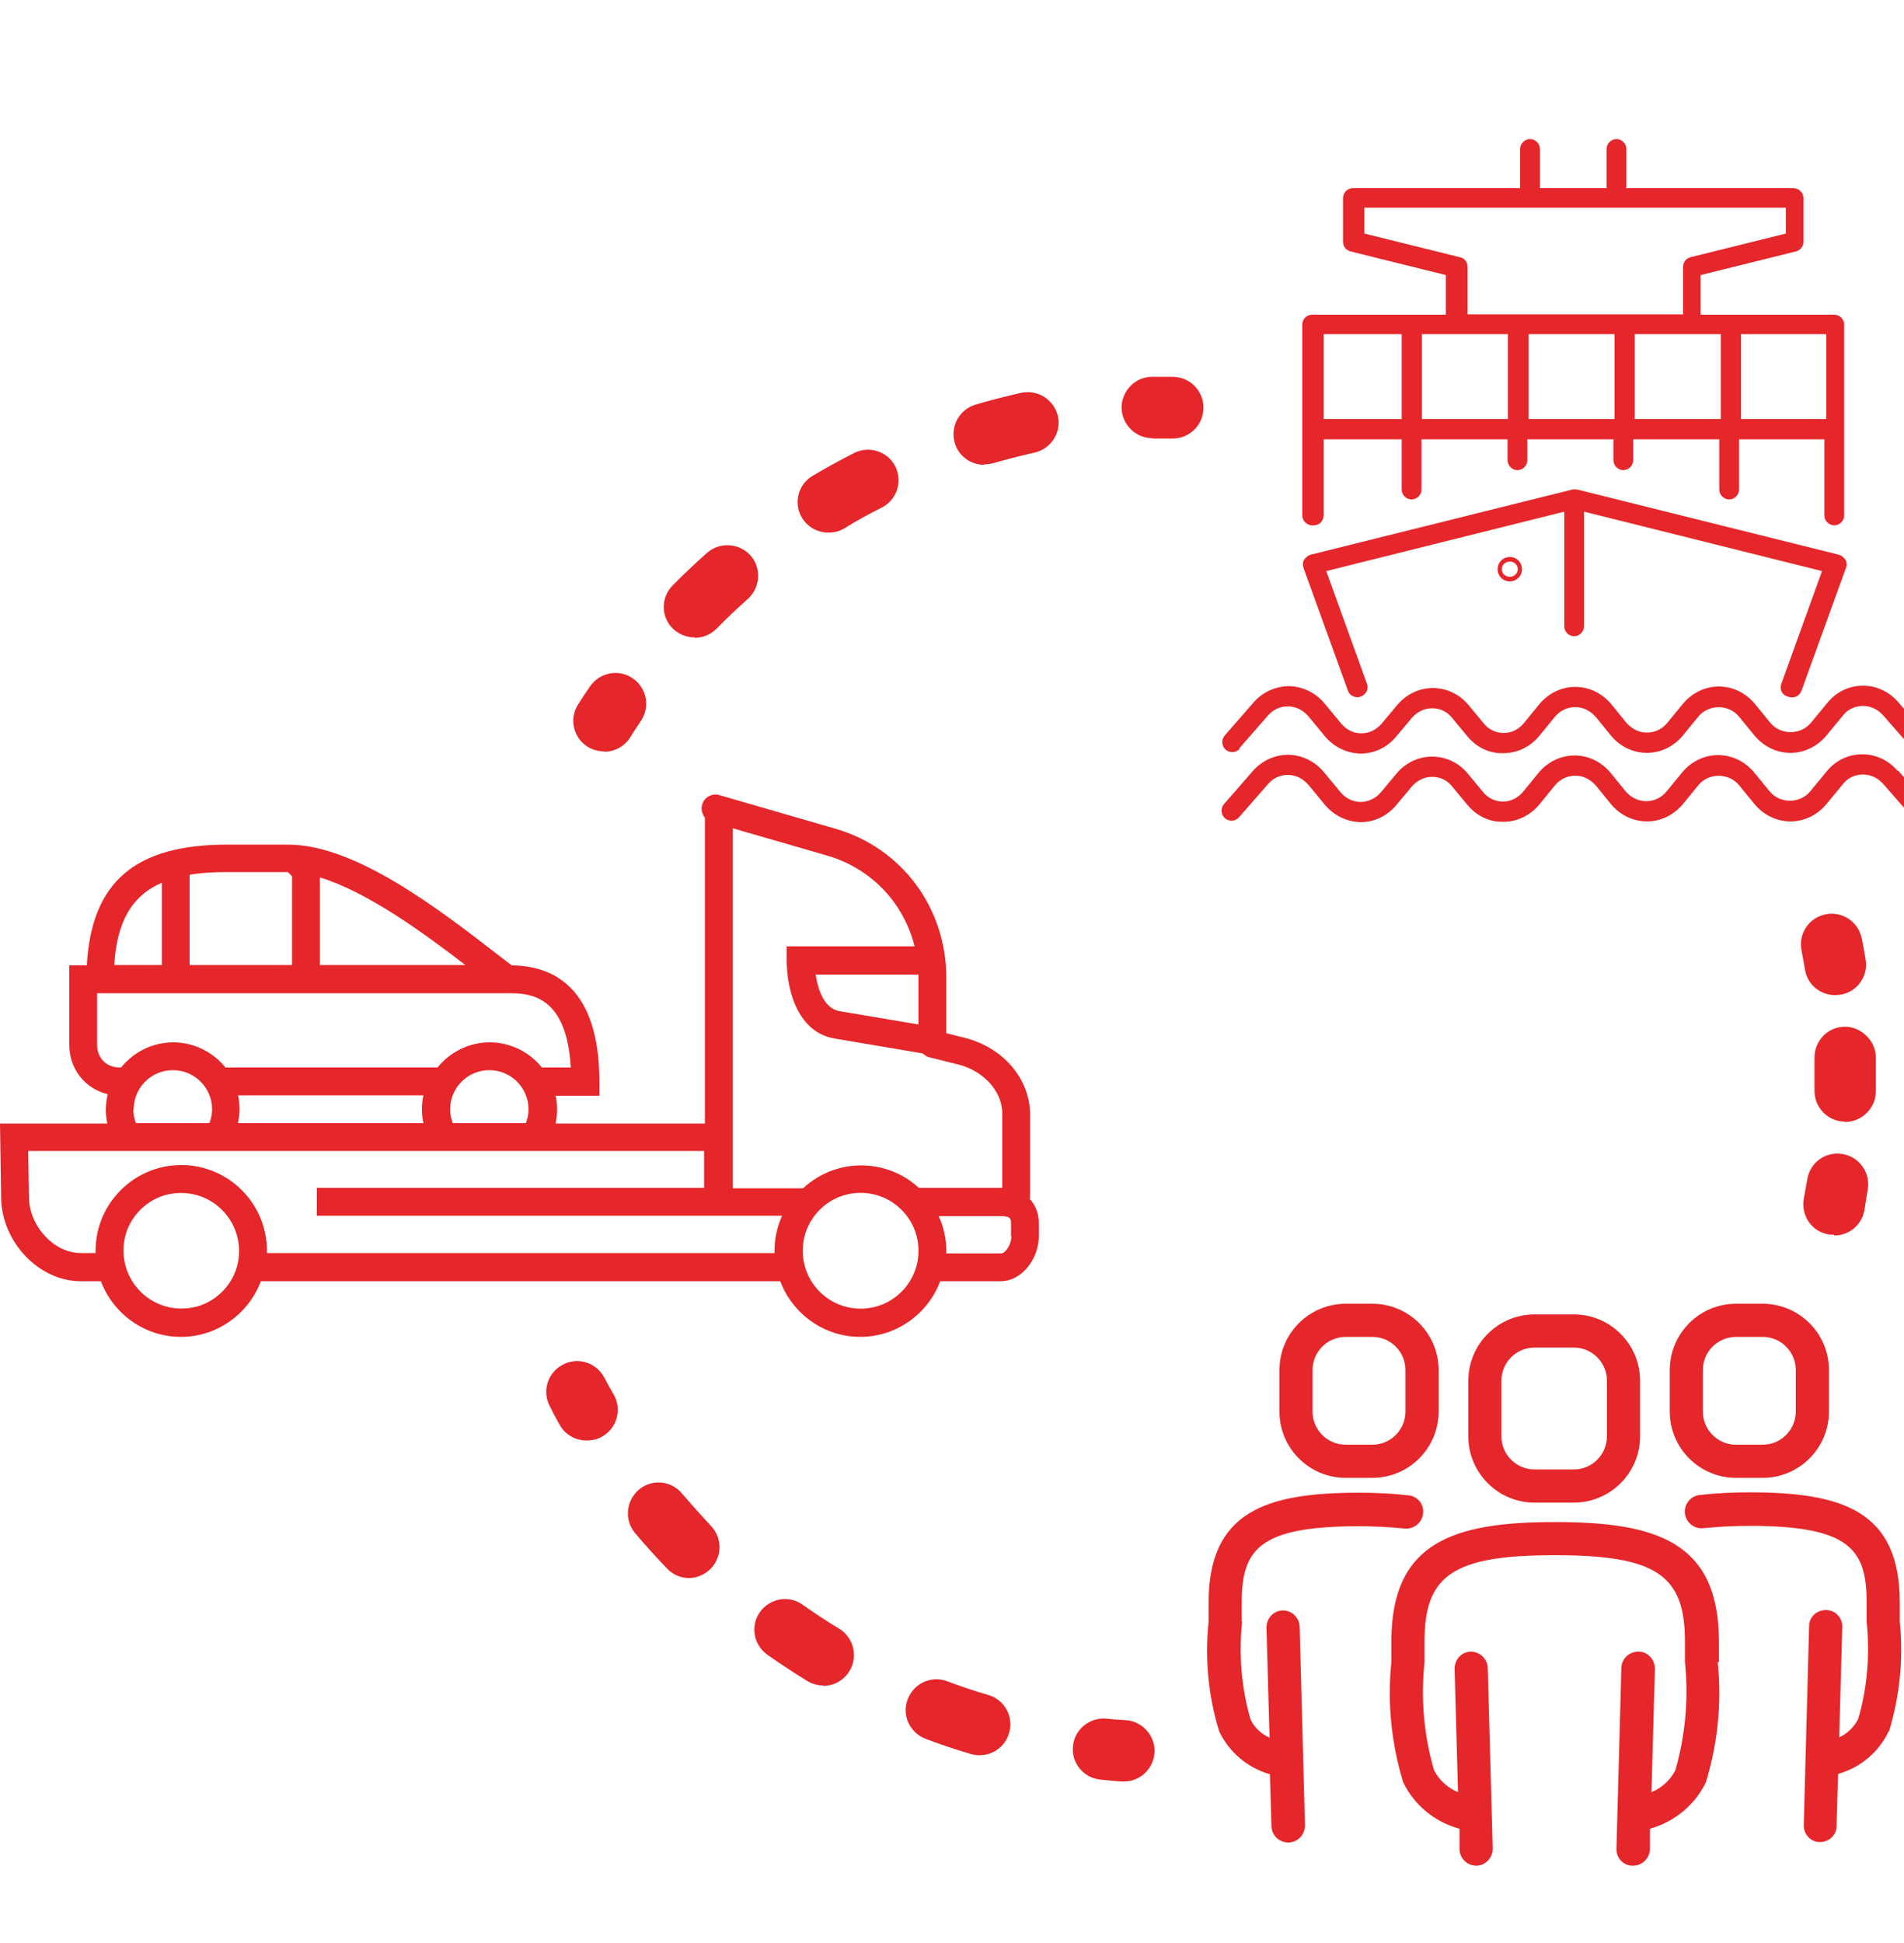 <svg xmlns="http://www.w3.org/2000/svg" width="50" height="51" viewBox="0 0 50 51" fill="none"><g id="Multiple_Actions_Share_2_24" clip-path="url(#clip0_4709_24214)"><g id="Group"><g id="Group_2"><path id="Vector" d="M15.861 19.721C15.711 19.721 15.562 19.681 15.431 19.601C15.052 19.361 14.941 18.861 15.181 18.491C15.281 18.331 15.382 18.181 15.492 18.021C15.742 17.651 16.241 17.551 16.611 17.801C16.982 18.051 17.081 18.551 16.831 18.921C16.741 19.061 16.642 19.201 16.552 19.351C16.401 19.591 16.142 19.731 15.871 19.731L15.861 19.721Z" fill="#E5262A"/><path id="Vector_2" d="M18.24 16.73C18.03 16.73 17.83 16.65 17.67 16.5C17.35 16.19 17.35 15.68 17.67 15.36C17.96 15.07 18.26 14.78 18.57 14.51C18.9 14.22 19.41 14.25 19.71 14.58C20 14.91 19.97 15.42 19.64 15.72C19.36 15.97 19.08 16.23 18.82 16.5C18.66 16.66 18.45 16.74 18.25 16.74L18.24 16.73ZM21.75 13.98C21.48 13.98 21.21 13.84 21.06 13.59C20.83 13.21 20.96 12.71 21.34 12.49C21.69 12.28 22.06 12.08 22.43 11.89C22.83 11.69 23.31 11.85 23.51 12.24C23.71 12.64 23.55 13.12 23.16 13.32C22.82 13.49 22.49 13.67 22.17 13.87C22.04 13.95 21.9 13.98 21.76 13.98H21.75ZM25.84 12.2C25.49 12.2 25.17 11.97 25.07 11.62C24.95 11.19 25.19 10.75 25.62 10.62C26.02 10.5 26.42 10.4 26.82 10.31C27.25 10.22 27.68 10.49 27.78 10.92C27.88 11.35 27.6 11.78 27.17 11.88C26.8 11.96 26.43 12.06 26.07 12.16C25.99 12.18 25.92 12.19 25.84 12.19V12.2Z" fill="#E5262A"/><path id="Vector_3" d="M30.263 11.501C29.833 11.501 29.473 11.161 29.453 10.721C29.443 10.281 29.793 9.901 30.233 9.891C30.423 9.891 30.603 9.891 30.793 9.891C31.243 9.891 31.603 10.251 31.603 10.701C31.603 11.151 31.243 11.511 30.793 11.511C30.623 11.511 30.453 11.511 30.283 11.511H30.263V11.501Z" fill="#E5262A"/></g><g id="Group_3"><path id="Vector_4" d="M29.517 46.761C29.517 46.761 29.477 46.761 29.457 46.761C29.267 46.751 29.087 46.731 28.897 46.711C28.457 46.671 28.127 46.271 28.177 45.831C28.217 45.391 28.617 45.071 29.057 45.111C29.227 45.131 29.397 45.141 29.567 45.151C30.007 45.181 30.347 45.571 30.317 46.011C30.287 46.431 29.937 46.761 29.517 46.761Z" fill="#E5262A"/><path id="Vector_5" d="M25.728 46.071C25.648 46.071 25.578 46.061 25.498 46.041C25.098 45.921 24.698 45.791 24.308 45.641C23.888 45.481 23.678 45.021 23.838 44.601C23.998 44.181 24.458 43.971 24.878 44.131C25.228 44.261 25.598 44.391 25.958 44.491C26.388 44.621 26.628 45.071 26.498 45.491C26.398 45.841 26.078 46.071 25.728 46.071ZM21.618 44.241C21.478 44.241 21.328 44.201 21.198 44.121C20.838 43.901 20.488 43.671 20.148 43.431C19.788 43.171 19.698 42.671 19.958 42.311C20.218 41.951 20.718 41.861 21.078 42.121C21.388 42.341 21.708 42.551 22.038 42.751C22.418 42.981 22.538 43.481 22.308 43.861C22.158 44.111 21.888 44.251 21.618 44.251V44.241ZM18.098 41.421C17.888 41.421 17.678 41.341 17.518 41.171C17.228 40.871 16.948 40.561 16.678 40.241C16.388 39.901 16.438 39.391 16.778 39.101C17.118 38.811 17.628 38.861 17.908 39.201C18.158 39.491 18.408 39.771 18.668 40.051C18.978 40.371 18.968 40.881 18.648 41.191C18.488 41.341 18.288 41.421 18.088 41.421H18.098Z" fill="#E5262A"/><path id="Vector_6" d="M15.399 37.81C15.119 37.81 14.839 37.66 14.699 37.4C14.609 37.24 14.519 37.08 14.439 36.91C14.229 36.52 14.379 36.03 14.779 35.82C15.169 35.61 15.659 35.76 15.869 36.16C15.949 36.31 16.029 36.46 16.119 36.61C16.339 37 16.199 37.49 15.809 37.71C15.689 37.78 15.549 37.81 15.419 37.81H15.399Z" fill="#E5262A"/></g><g id="Group_4"><path id="Vector_7" d="M48.19 26.12C47.8 26.12 47.46 25.84 47.4 25.45C47.37 25.28 47.34 25.12 47.31 24.95C47.22 24.51 47.5 24.09 47.94 24C48.37 23.91 48.8 24.19 48.89 24.63C48.93 24.81 48.96 25 48.99 25.18C49.07 25.62 48.77 26.04 48.33 26.11C48.28 26.11 48.24 26.12 48.19 26.12Z" fill="#E5262A"/><path id="Vector_8" d="M48.449 29.44C47.999 29.44 47.649 29.07 47.649 28.63V28.35C47.649 28.16 47.649 27.97 47.649 27.78C47.639 27.34 47.979 26.96 48.429 26.95C48.819 26.93 49.249 27.28 49.259 27.73C49.259 27.94 49.259 28.15 49.259 28.35V28.65C49.259 29.09 48.889 29.45 48.449 29.45V29.44Z" fill="#E5262A"/><path id="Vector_9" d="M48.159 32.41C48.159 32.41 48.059 32.41 48.009 32.4C47.569 32.32 47.289 31.9 47.369 31.46C47.399 31.29 47.429 31.13 47.459 30.96C47.529 30.52 47.929 30.22 48.379 30.29C48.819 30.36 49.119 30.77 49.049 31.21C49.019 31.4 48.989 31.58 48.959 31.77C48.889 32.16 48.549 32.43 48.169 32.43L48.159 32.41Z" fill="#E5262A"/></g><path id="Vector_10" d="M40.298 39.441H41.328C42.288 39.441 43.069 38.661 43.069 37.701V36.241C43.069 35.281 42.288 34.501 41.328 34.501H40.298C39.339 34.501 38.559 35.281 38.559 36.241V37.701C38.559 38.661 39.339 39.441 40.298 39.441ZM39.428 36.241C39.428 35.761 39.819 35.371 40.298 35.371H41.328C41.809 35.371 42.199 35.761 42.199 36.241V37.701C42.199 38.181 41.809 38.571 41.328 38.571H40.298C39.819 38.571 39.428 38.181 39.428 37.701V36.241ZM45.108 43.631C45.218 44.691 45.108 45.761 44.798 46.781C44.508 47.381 43.968 47.821 43.328 48.001V48.551C43.309 48.791 43.118 48.971 42.879 48.971H42.868C42.629 48.971 42.438 48.761 42.449 48.521L42.578 43.771C42.589 43.531 42.788 43.351 43.029 43.351C43.269 43.351 43.459 43.561 43.459 43.801L43.368 47.041C43.639 46.931 43.868 46.721 43.998 46.461C44.258 45.541 44.349 44.581 44.248 43.631V43.081C44.248 41.331 43.478 40.821 40.828 40.821C38.178 40.821 37.408 41.331 37.408 43.081V43.631C37.309 44.581 37.389 45.541 37.658 46.461C37.788 46.721 38.019 46.931 38.288 47.041L38.199 43.801C38.199 43.561 38.379 43.361 38.618 43.351C38.858 43.351 39.059 43.541 39.069 43.771L39.199 48.521C39.199 48.761 39.019 48.961 38.779 48.971H38.769C38.529 48.971 38.339 48.781 38.328 48.551V48.001C37.669 47.821 37.139 47.381 36.849 46.781C36.538 45.761 36.428 44.691 36.538 43.631V43.081C36.538 40.471 38.178 39.951 40.839 39.951C43.498 39.951 45.139 40.471 45.139 43.081V43.631H45.108ZM35.339 38.791H36.038C36.998 38.791 37.779 38.011 37.779 37.051V35.961C37.779 35.001 36.998 34.221 36.038 34.221H35.339C34.379 34.221 33.599 35.001 33.599 35.961V37.051C33.599 38.011 34.379 38.791 35.339 38.791ZM34.468 35.961C34.468 35.481 34.858 35.091 35.339 35.091H36.038C36.519 35.091 36.908 35.481 36.908 35.961V37.051C36.908 37.531 36.519 37.921 36.038 37.921H35.339C34.858 37.921 34.468 37.531 34.468 37.051V35.961ZM32.618 42.571C32.529 43.431 32.599 44.301 32.839 45.131C32.938 45.341 33.118 45.511 33.339 45.611L33.258 42.721C33.258 42.481 33.438 42.281 33.678 42.271H33.688C33.928 42.271 34.118 42.461 34.129 42.691L34.269 47.911C34.269 48.151 34.089 48.351 33.849 48.361H33.828C33.589 48.361 33.398 48.171 33.389 47.941L33.349 46.571C32.758 46.401 32.279 45.991 32.019 45.451C31.729 44.521 31.639 43.541 31.738 42.571V42.071C31.738 39.671 33.248 39.181 35.688 39.181C36.129 39.181 36.569 39.201 36.998 39.251C37.239 39.281 37.408 39.501 37.368 39.741C37.339 39.971 37.129 40.141 36.889 40.121C36.489 40.081 36.078 40.061 35.678 40.061C33.048 40.061 32.608 40.681 32.608 42.071V42.571H32.618ZM45.589 38.791H46.288C47.248 38.791 48.029 38.011 48.029 37.051V35.961C48.029 35.001 47.248 34.221 46.288 34.221H45.589C44.629 34.221 43.849 35.001 43.849 35.961V37.051C43.849 38.011 44.629 38.791 45.589 38.791ZM44.718 35.961C44.718 35.481 45.108 35.091 45.589 35.091H46.288C46.769 35.091 47.158 35.481 47.158 35.961V37.051C47.158 37.531 46.769 37.921 46.288 37.921H45.589C45.108 37.921 44.718 37.531 44.718 37.051V35.961ZM49.599 45.441C49.339 45.991 48.849 46.401 48.269 46.561L48.228 47.931C48.228 48.171 48.029 48.351 47.788 48.351C47.548 48.351 47.358 48.141 47.368 47.901L47.508 42.681C47.508 42.441 47.709 42.261 47.949 42.261H47.959C48.199 42.261 48.389 42.471 48.379 42.711L48.298 45.601C48.519 45.501 48.688 45.331 48.798 45.121C49.038 44.291 49.108 43.421 49.019 42.561V42.061C49.019 40.671 48.578 40.051 45.949 40.051C45.548 40.051 45.139 40.071 44.739 40.111C44.498 40.141 44.279 39.971 44.248 39.731C44.218 39.491 44.389 39.271 44.629 39.241C45.069 39.191 45.508 39.171 45.938 39.171C48.379 39.171 49.889 39.651 49.889 42.061V42.561C49.989 43.531 49.889 44.511 49.608 45.441H49.599Z" fill="#E5262A"/><path id="Vector_11" d="M27.05 31.46C27.05 31.46 27.05 31.45 27.05 31.44V29.25C27.05 28.32 26.34 27.49 25.33 27.24L24.85 27.12V25.66C24.85 23.83 23.68 22.25 21.93 21.75L18.89 20.87C18.7 20.81 18.49 20.93 18.44 21.12C18.4 21.24 18.44 21.37 18.51 21.46V29.49H14.59C14.61 29.37 14.63 29.25 14.63 29.13C14.63 29.01 14.62 28.88 14.59 28.76C14.85 28.76 15.11 28.76 15.37 28.76H15.74V28.39C15.74 25.88 14.49 25.35 13.44 25.34C13.33 25.26 13.22 25.17 13.1 25.08C11.51 23.85 9.33 22.17 7.57 22.17H5.96C3.55 22.17 2.4 23.15 2.28 25.34H1.82V27.42C1.82 28.07 2.24 28.58 2.83 28.72C2.8 28.85 2.78 28.99 2.78 29.13C2.78 29.25 2.79 29.37 2.82 29.49H0L0.03 31.45C0.05 32.61 1.03 33.63 2.12 33.63H2.65C2.97 34.48 3.79 35.09 4.75 35.09C5.71 35.09 6.53 34.48 6.85 33.63H20.49C20.81 34.48 21.63 35.09 22.59 35.09C23.55 35.09 24.37 34.48 24.69 33.63H26.27C26.86 33.63 27.28 33.01 27.28 32.45V32.11C27.28 31.79 27.15 31.58 27.03 31.46H27.05ZM22.04 26.54C21.65 26.47 21.48 25.99 21.42 25.58H24.12C24.12 25.58 24.12 25.63 24.12 25.66V26.89L22.04 26.54ZM24.02 24.84H20.66V25.21C20.66 26.06 20.99 27.11 21.92 27.26L24.23 27.65C24.23 27.65 24.33 27.74 24.4 27.75L25.16 27.94C25.74 28.08 26.32 28.57 26.32 29.24V31.18H24.13C23.73 30.81 23.2 30.59 22.61 30.59C22.02 30.59 21.49 30.82 21.09 31.19H19.24V21.74L21.73 22.46C22.89 22.8 23.74 23.71 24.02 24.85V24.84ZM11.89 29.48C11.85 29.37 11.82 29.25 11.82 29.12C11.82 28.55 12.28 28.09 12.85 28.09C13.42 28.09 13.88 28.55 13.88 29.12C13.88 29.25 13.85 29.37 13.81 29.48H11.88H11.89ZM6.26 28.75C7.26 28.75 8.26 28.75 9.25 28.75C9.88 28.75 10.5 28.75 11.12 28.75C11.09 28.87 11.08 29 11.08 29.12C11.08 29.24 11.09 29.36 11.12 29.48H6.25C6.27 29.36 6.29 29.24 6.29 29.12C6.29 29 6.28 28.87 6.25 28.75H6.26ZM12.22 25.33H8.4V23.03C9.64 23.41 11.09 24.46 12.22 25.33ZM7.56 22.89L7.67 23V25.33H4.98V22.96C5.27 22.91 5.59 22.89 5.95 22.89H7.56ZM4.25 23.17V25.33H3C3.07 24.2 3.45 23.52 4.25 23.17ZM3.15 28.02C2.79 28.02 2.55 27.77 2.55 27.42V26.07H13.42C14.11 26.07 14.89 26.31 14.99 28.02C14.74 28.02 14.48 28.02 14.23 28.02C13.91 27.62 13.41 27.36 12.86 27.36C12.31 27.36 11.81 27.62 11.49 28.02C10.75 28.02 10.01 28.02 9.26 28.02C8.14 28.02 7.03 28.02 5.92 28.02C5.6 27.62 5.1 27.36 4.55 27.36C4 27.36 3.5 27.62 3.18 28.02C3.18 28.02 3.18 28.02 3.17 28.02H3.15ZM3.51 29.12C3.51 28.55 3.97 28.09 4.54 28.09C5.11 28.09 5.57 28.55 5.57 29.12C5.57 29.25 5.54 29.37 5.5 29.48H3.57C3.53 29.37 3.5 29.25 3.5 29.12H3.51ZM5.06 34.32C3.99 34.52 3.07 33.6 3.27 32.53C3.38 31.94 3.87 31.45 4.46 31.34C5.53 31.14 6.45 32.06 6.25 33.13C6.14 33.72 5.65 34.21 5.06 34.32ZM7.01 32.89C7.01 32.89 7.01 32.85 7.01 32.83C7.01 31.59 6 30.58 4.76 30.58C3.52 30.58 2.51 31.59 2.51 32.83C2.51 32.85 2.51 32.87 2.51 32.89H2.12C1.42 32.89 0.77 32.19 0.76 31.43L0.74 30.21H18.49V31.18H8.32V31.91H20.54C20.41 32.19 20.34 32.5 20.34 32.83C20.34 32.85 20.34 32.87 20.34 32.89H7.01ZM22.6 34.35C21.76 34.35 21.08 33.67 21.08 32.83C21.08 31.99 21.76 31.31 22.6 31.31C23.44 31.31 24.12 31.99 24.12 32.83C24.12 33.67 23.44 34.35 22.6 34.35ZM26.56 32.45C26.56 32.67 26.4 32.9 26.29 32.9H24.85C24.85 32.9 24.85 32.86 24.85 32.84C24.85 32.51 24.78 32.2 24.65 31.92H26.31C26.39 31.92 26.48 31.94 26.51 31.97C26.55 32 26.55 32.07 26.55 32.12V32.46L26.56 32.45Z" fill="#E5262A"/><g id="Group_5"><path id="Vector_12" d="M32.538 19.65L33.298 18.78C33.438 18.62 33.618 18.541 33.818 18.541H33.828C34.028 18.541 34.218 18.64 34.358 18.8L34.788 19.32C35.028 19.61 35.368 19.77 35.728 19.78C36.088 19.78 36.428 19.62 36.668 19.33L37.078 18.84C37.218 18.68 37.408 18.59 37.608 18.59C37.818 18.59 38.008 18.68 38.138 18.85L38.528 19.32C38.768 19.61 39.098 19.78 39.478 19.77C39.848 19.77 40.188 19.6 40.428 19.31L40.828 18.82C40.968 18.65 41.158 18.56 41.368 18.56C41.578 18.56 41.768 18.66 41.908 18.82L42.298 19.3C42.538 19.59 42.878 19.761 43.248 19.761C43.618 19.761 43.958 19.59 44.198 19.3L44.598 18.81C44.868 18.48 45.398 18.48 45.668 18.81L46.068 19.3C46.308 19.59 46.648 19.761 47.018 19.761C47.388 19.761 47.728 19.59 47.968 19.3L48.388 18.791C48.518 18.62 48.708 18.53 48.918 18.53H48.928C49.128 18.53 49.308 18.62 49.448 18.77L50.208 19.64C50.308 19.75 50.468 19.761 50.578 19.671C50.688 19.581 50.698 19.41 50.608 19.3L49.848 18.43C49.608 18.15 49.258 17.99 48.908 18C48.548 18 48.208 18.17 47.978 18.46L47.558 18.97C47.288 19.3 46.758 19.3 46.488 18.97L46.088 18.48C45.848 18.191 45.508 18.02 45.138 18.02C44.768 18.02 44.428 18.191 44.188 18.48L43.788 18.97C43.648 19.14 43.458 19.23 43.248 19.23C43.038 19.23 42.848 19.13 42.708 18.97L42.318 18.49C42.078 18.2 41.738 18.03 41.368 18.03C40.998 18.03 40.658 18.2 40.418 18.49L40.018 18.98C39.878 19.151 39.688 19.24 39.488 19.24C39.288 19.24 39.088 19.151 38.958 18.98L38.568 18.511C38.328 18.221 37.988 18.06 37.628 18.06C37.268 18.06 36.928 18.221 36.688 18.511L36.278 19C36.138 19.16 35.948 19.25 35.748 19.25C35.548 19.25 35.348 19.15 35.218 18.99L34.788 18.47C34.558 18.19 34.218 18.02 33.858 18.011C33.508 18.011 33.158 18.16 32.918 18.44L32.158 19.31C32.068 19.42 32.078 19.58 32.188 19.68C32.298 19.77 32.468 19.76 32.558 19.65H32.538Z" fill="#E5262A"/><path id="Vector_13" d="M49.829 20.23C49.589 19.95 49.239 19.79 48.889 19.8C48.529 19.8 48.189 19.97 47.959 20.26L47.539 20.77C47.269 21.1 46.739 21.1 46.469 20.77L46.069 20.28C45.829 19.99 45.489 19.82 45.119 19.82C44.749 19.82 44.409 19.99 44.169 20.28L43.769 20.77C43.629 20.94 43.439 21.03 43.229 21.03C43.019 21.03 42.829 20.93 42.689 20.77L42.299 20.29C42.059 20 41.719 19.83 41.349 19.83C40.979 19.83 40.639 20 40.399 20.29L39.999 20.78C39.859 20.95 39.669 21.04 39.469 21.04C39.269 21.04 39.069 20.95 38.939 20.78L38.549 20.31C38.309 20.02 37.969 19.86 37.609 19.86C37.249 19.86 36.909 20.02 36.669 20.31L36.259 20.8C36.119 20.96 35.929 21.05 35.729 21.05C35.529 21.05 35.329 20.95 35.199 20.79L34.769 20.27C34.539 19.99 34.199 19.82 33.839 19.81C33.489 19.81 33.139 19.96 32.899 20.24L32.139 21.11C32.049 21.22 32.059 21.38 32.169 21.48C32.279 21.57 32.449 21.56 32.539 21.45L33.299 20.58C33.439 20.42 33.619 20.34 33.819 20.34H33.829C34.029 20.34 34.219 20.44 34.359 20.6L34.789 21.12C35.029 21.41 35.369 21.57 35.729 21.58C36.089 21.58 36.429 21.42 36.669 21.13L37.079 20.64C37.219 20.48 37.409 20.39 37.609 20.39C37.819 20.39 38.009 20.48 38.139 20.65L38.529 21.12C38.769 21.41 39.099 21.58 39.479 21.57C39.849 21.57 40.189 21.4 40.429 21.11L40.829 20.62C40.969 20.45 41.159 20.36 41.369 20.36C41.579 20.36 41.769 20.46 41.909 20.62L42.299 21.1C42.539 21.39 42.879 21.56 43.249 21.56C43.619 21.56 43.959 21.39 44.199 21.1L44.599 20.61C44.869 20.28 45.399 20.28 45.669 20.61L46.069 21.1C46.309 21.39 46.649 21.56 47.019 21.56C47.389 21.56 47.729 21.39 47.969 21.1L48.389 20.59C48.519 20.42 48.709 20.33 48.919 20.33H48.929C49.129 20.33 49.309 20.42 49.449 20.57L50.209 21.44C50.309 21.55 50.469 21.56 50.579 21.47C50.689 21.38 50.699 21.21 50.609 21.1L49.849 20.23H49.829Z" fill="#E5262A"/><path id="Vector_14" d="M46.968 18.29C47.108 18.34 47.258 18.27 47.308 18.13L48.478 14.9C48.508 14.83 48.498 14.75 48.458 14.69C48.418 14.63 48.358 14.58 48.288 14.56L41.418 12.85C41.418 12.85 41.328 12.84 41.288 12.85L34.418 14.56C34.348 14.58 34.288 14.63 34.248 14.69C34.208 14.76 34.208 14.83 34.228 14.9L35.398 18.13C35.438 18.24 35.538 18.3 35.648 18.3C35.678 18.3 35.708 18.3 35.738 18.28C35.878 18.23 35.948 18.08 35.898 17.95L34.828 14.99L41.078 13.43V16.44C41.078 16.58 41.198 16.7 41.338 16.7C41.478 16.7 41.598 16.58 41.598 16.44V13.43L47.848 14.99L46.778 17.95C46.728 18.09 46.798 18.24 46.938 18.28L46.968 18.29Z" fill="#E5262A"/><path id="Vector_15" d="M34.499 13.79C34.649 13.79 34.759 13.67 34.759 13.53V11.53H36.809V12.85C36.809 12.99 36.929 13.11 37.069 13.11C37.209 13.11 37.329 12.99 37.329 12.85V11.53H39.589V12.08C39.589 12.22 39.709 12.34 39.849 12.34C39.989 12.34 40.109 12.22 40.109 12.08V11.53H42.369V12.08C42.369 12.22 42.489 12.34 42.629 12.34C42.769 12.34 42.889 12.22 42.889 12.08V11.53H45.149V12.85C45.149 12.99 45.269 13.11 45.409 13.11C45.549 13.11 45.669 12.99 45.669 12.85V11.53H47.909V13.53C47.909 13.67 48.029 13.79 48.169 13.79C48.309 13.79 48.429 13.67 48.429 13.53V8.52C48.429 8.38 48.309 8.26 48.169 8.26H44.659V7.22L47.159 6.6C47.279 6.57 47.359 6.47 47.359 6.35V5.2C47.359 5.06 47.239 4.94 47.099 4.94H42.709V3.91C42.709 3.77 42.589 3.65 42.449 3.65C42.309 3.65 42.189 3.77 42.189 3.91V4.94H40.439V3.91C40.439 3.77 40.319 3.65 40.179 3.65C40.039 3.65 39.919 3.77 39.919 3.91V4.94H35.529C35.379 4.94 35.269 5.06 35.269 5.2V6.35C35.269 6.47 35.349 6.57 35.469 6.6L37.969 7.22V8.26H34.459C34.309 8.26 34.199 8.38 34.199 8.52V13.53C34.199 13.67 34.319 13.79 34.459 13.79H34.499ZM37.339 11V8.77H39.599V11H37.339ZM40.139 11V8.77H42.399V11H40.139ZM42.929 11V8.77H45.189V11H42.929ZM47.959 11H45.719V8.77H47.959V11ZM38.329 6.75L35.829 6.13V5.45H46.899V6.13L44.399 6.75C44.279 6.78 44.199 6.88 44.199 7V8.25H38.539V7C38.539 6.88 38.459 6.78 38.339 6.75H38.329ZM36.809 8.77V11H34.759V8.77H36.809Z" fill="#E5262A"/><path id="Vector_16" d="M39.328 14.94C39.328 15.12 39.468 15.26 39.648 15.26C39.828 15.26 39.968 15.12 39.968 14.94C39.968 14.76 39.828 14.62 39.648 14.62C39.468 14.62 39.328 14.76 39.328 14.94ZM39.858 14.94C39.858 15.05 39.768 15.14 39.648 15.14C39.528 15.14 39.438 15.05 39.438 14.94C39.438 14.83 39.528 14.74 39.648 14.74C39.768 14.74 39.858 14.83 39.858 14.94Z" fill="#E5262A"/></g></g></g><defs><clipPath id="clip0_4709_24214"><rect width="50" height="50" fill="white" transform="translate(0 0.837)"/></clipPath></defs></svg>